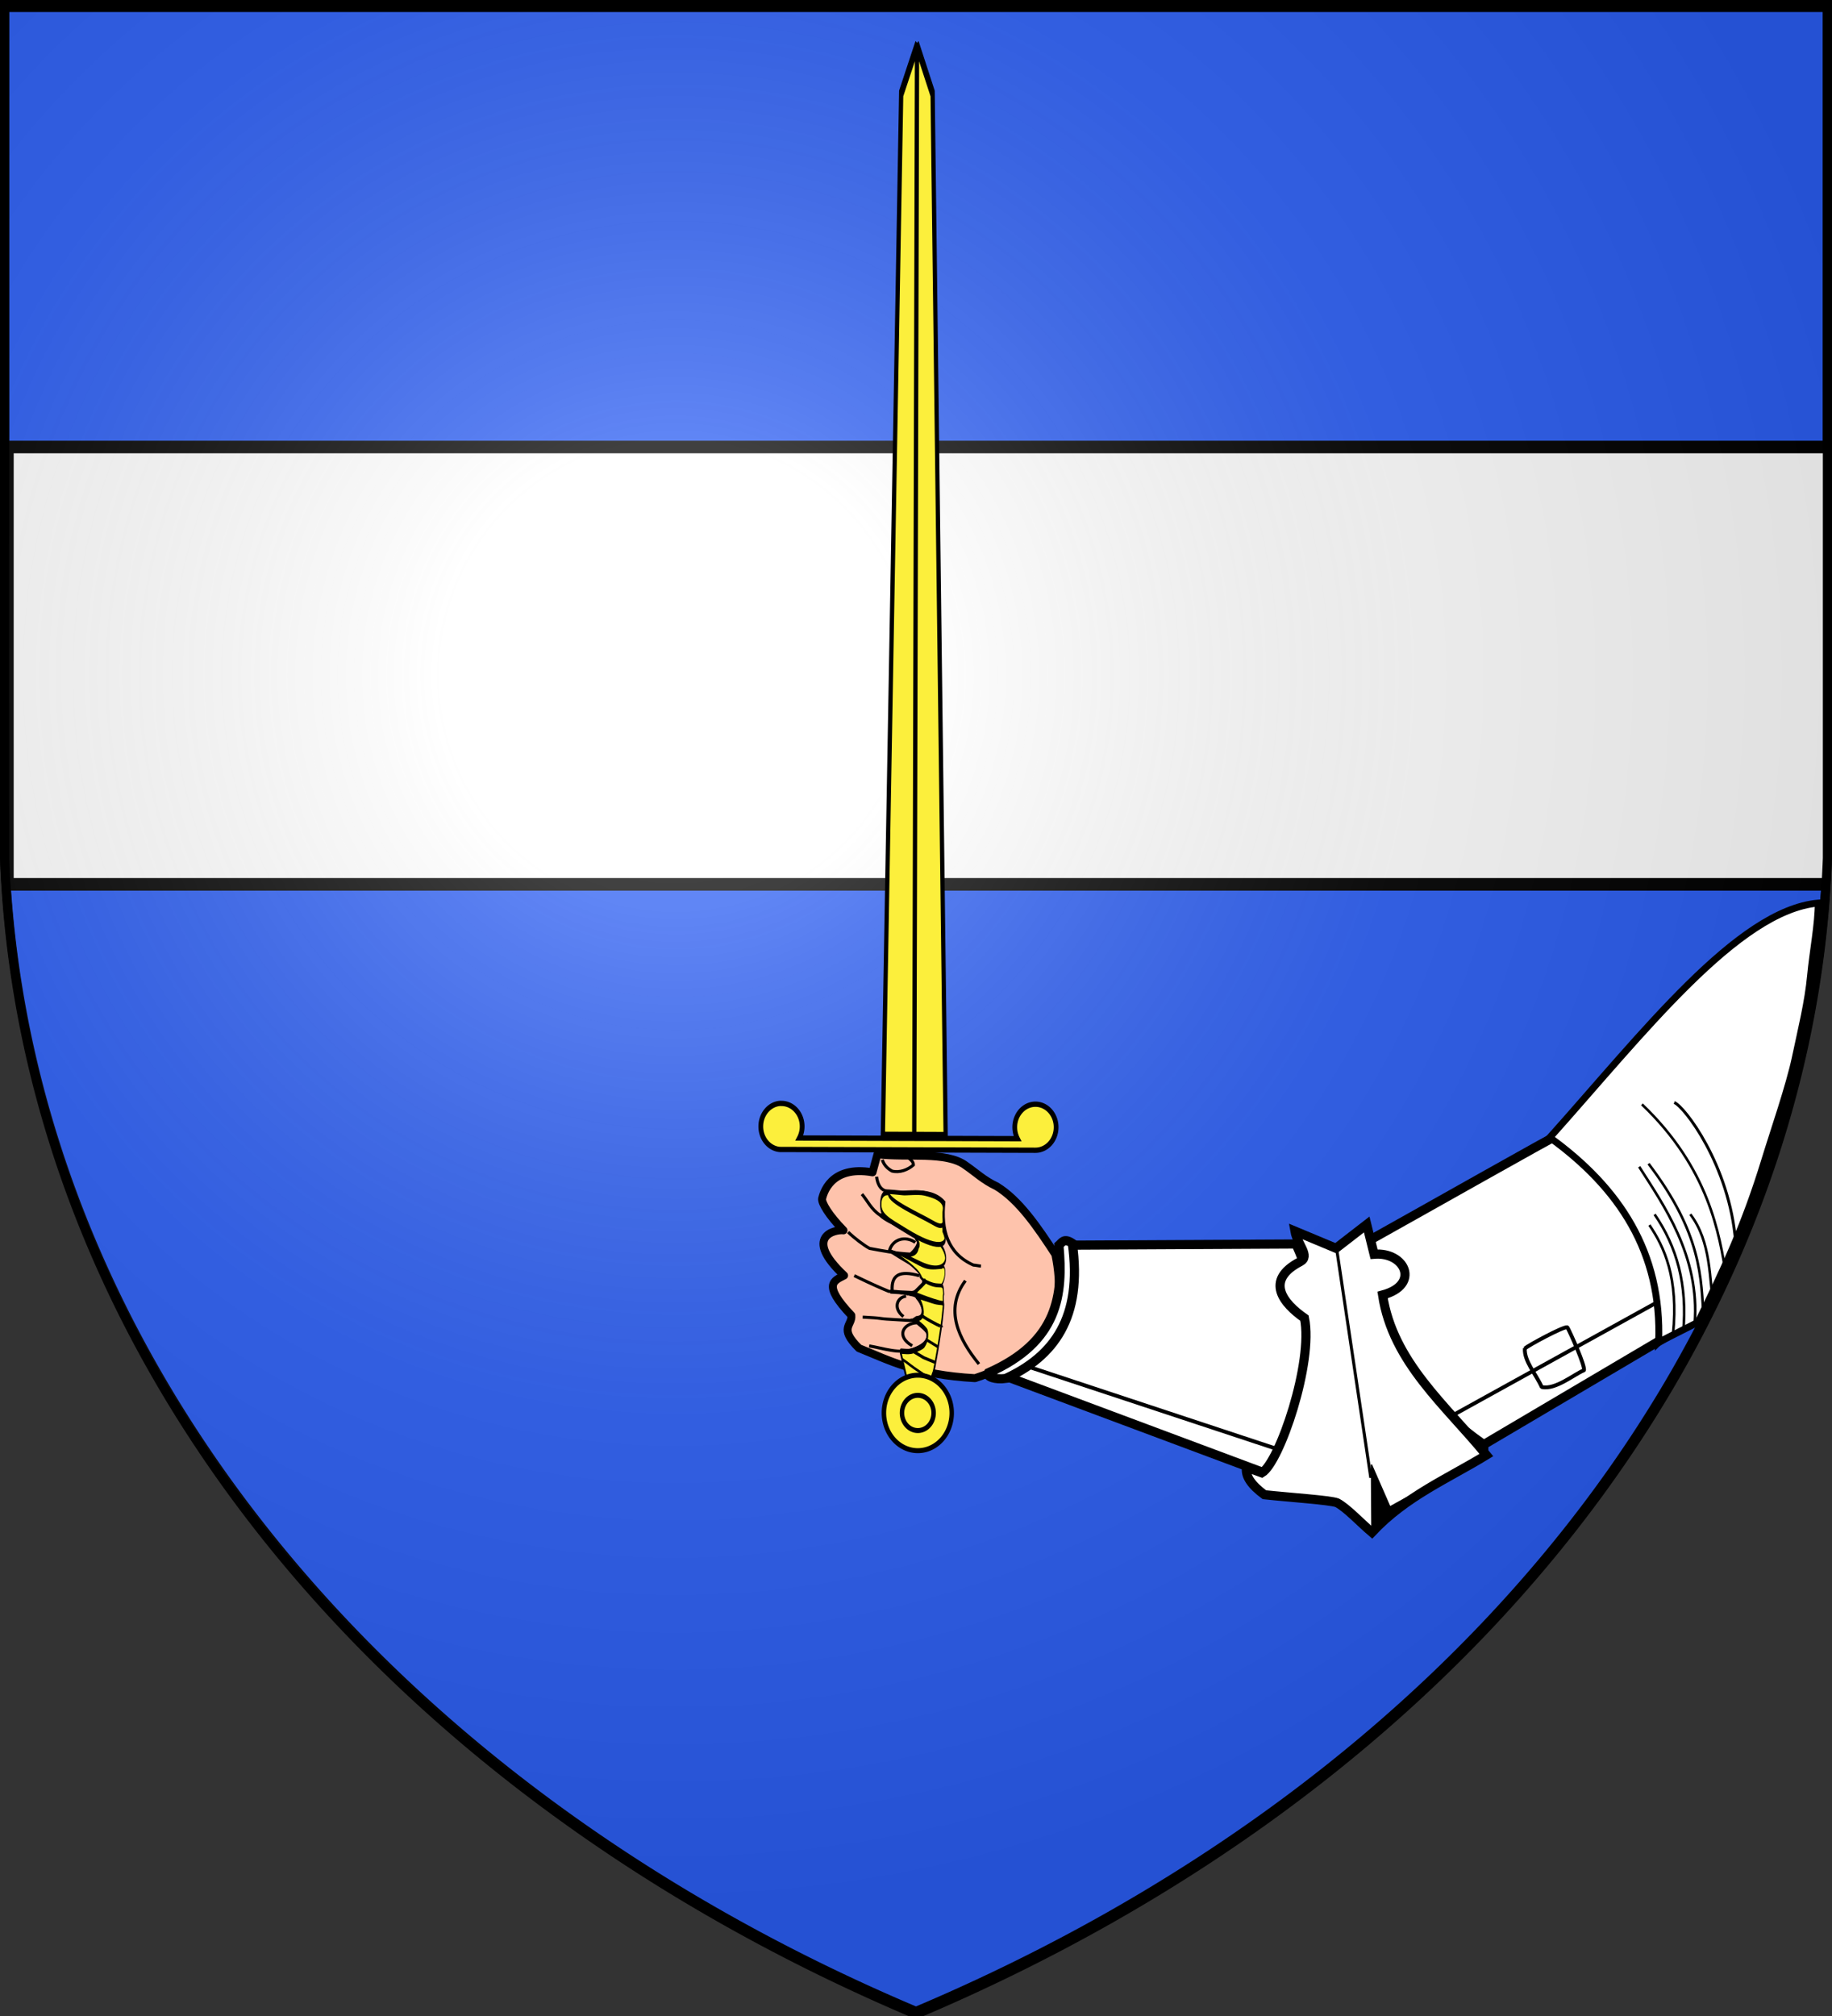 <svg xmlns="http://www.w3.org/2000/svg" xmlns:xlink="http://www.w3.org/1999/xlink" xml:space="preserve" width="600" height="660" stroke="#000" stroke-width="3"><rect width="100%" height="100%" fill="#333333" stroke="none"/><defs><radialGradient id="c" cx="221" cy="226" r="300" gradientTransform="translate(-77 -85)scale(1.35)" gradientUnits="userSpaceOnUse"><stop stop-color="#fff" stop-opacity=".31"/><stop offset=".19" stop-color="#fff" stop-opacity=".25"/><stop offset=".6" stop-color="#666" stop-opacity=".13"/><stop offset="1" stop-opacity=".13"/></radialGradient><clipPath id="b"><path id="a" d="M1.5 1.5h597V280A570 445 0 0 1 300 658.5 570 445 0 0 1 1.5 280Z"/></clipPath></defs><use xlink:href="#a" fill="#e20909" style="display:inline;fill:#2b5df2;fill-opacity:1"/><g fill="#fff" clip-path="url(#b)" transform="matrix(1.012 0 0 1.371 -2.825 -152.911)"><rect width="589.017" height="104.431" x="5.726" y="218.276" ry="0"/></g><use xlink:href="#a" fill="url(#c)" style="display:inline;fill:url(#c)" transform="translate(0 .928)"/><path d="M288.177 629.854c-6.422-8.66-12.915-17.047-20.552-21.098-4.332-1.712-7.075-4.1-10.54-6.183-6.537-4.347-19.36-1.29-29.043-1.932l-1.257 6.006c-14.028-1.58-15.695 8.182-15.964 9.591-.14 1.339 2.432 5.236 7.629 9.943-2.653-.2-13.355 2.732 1.078 14.734-3.105 1.895-7.139 3.254 3.157 12.892.586 3.32-4.055 4.31 3.12 10.565 10.427 3.478 19.236 7.606 38.545 7.515 22.753-9.054 29.323-21.462 23.827-42.033z" style="fill:#fec3ac;fill-opacity:1;fill-rule:evenodd;stroke:#000;stroke-width:2.6;stroke-linecap:butt;stroke-linejoin:round;stroke-miterlimit:4;stroke-dasharray:none;stroke-opacity:1" transform="rotate(3.455 3950.696 1472.932)"/><path d="m272.713 670.165 87.942 26.92c18.009-23.205 19.838-48.986 5.983-75.378l-72.986 4.786c-5.603 18.684-1.978 35.805-20.939 43.672z" style="fill:#fff;fill-rule:evenodd;stroke:#000;stroke-width:3;stroke-linecap:butt;stroke-linejoin:miter;stroke-miterlimit:4;stroke-dasharray:none;stroke-opacity:1" transform="rotate(3.455 3950.696 1472.932)"/><path d="m431.985 683.543 60.1-40.545c.21-28.073-18.795-45.615-42.452-61.755-.765.178-40.481 25.924-60.722 38.886 8.842 20.84 6.839 41.094 43.074 63.414z" style="fill:#fff;fill-opacity:1;fill-rule:evenodd;stroke:#000;stroke-width:3;stroke-linecap:butt;stroke-linejoin:miter;stroke-miterlimit:4;stroke-dasharray:none;stroke-opacity:1" transform="rotate(3.455 3950.696 1472.932)"/><path d="M354.897 695.665c-.356 2.867 1.932 5.733 6.357 8.6 8.135.389 21.526.45 23.93 1.196 3.21 1.434 7.974 5.98 11.964 8.974 10.435-12.54 23.645-18.974 35.895-27.52-14.275-15.5-32.43-28.465-37.091-50.252 12.182-4.046 6.58-14.628-3.59-13.161l-2.99-9.572-9.573 8.375-13.76-4.786c1.033 4.346 5.66 7.876 2.303 9.89-11.458 6.872-4.504 14.08 2.532 18.36 3.822 14.254-5.298 47.682-10.892 51.392z" style="fill:#fff;fill-opacity:1;fill-rule:evenodd;stroke:#000;stroke-width:3;stroke-linecap:butt;stroke-linejoin:miter;stroke-miterlimit:4;stroke-dasharray:none;stroke-opacity:1" transform="rotate(3.455 3950.696 1472.932)"/><path d="m397.148 714.435-1.495-22.135 6.88 13.46 28.715-18.246c-11.728 8.431-25.24 14.186-34.1 26.921z" style="fill:#000;fill-rule:evenodd;stroke:#000;stroke-width:.419px;stroke-linecap:butt;stroke-linejoin:miter;stroke-opacity:1" transform="rotate(3.455 3950.696 1472.932)"/><path d="M274.378 671.386c-3.348.627-6.414-.137-5.79-1.496 22.438-11.572 22.963-27.15 20.577-43.098.98-.951 1.47-2.588 4.337-.897 4.876 24.095-3.818 37.268-19.124 45.49z" style="fill:#fff;fill-rule:evenodd;stroke:#000;stroke-width:3;stroke-linecap:butt;stroke-linejoin:miter;stroke-miterlimit:4;stroke-dasharray:none;stroke-opacity:1" transform="rotate(3.455 3950.696 1472.932)"/><path d="m280.191 666.725 84.652 22.434M420.929 674.801l66.255-42.027" style="fill:none;fill-rule:evenodd;stroke:#000;stroke-width:1.256;stroke-linecap:butt;stroke-linejoin:miter;stroke-miterlimit:4;stroke-dasharray:none;stroke-opacity:1" transform="rotate(3.455 3950.696 1472.932)"/><path d="M443.512 651.32c-.043 4.088 4.149 8.176 6.282 12.264 4.487.798 10.47-4.896 13.46-6.281.51-1.196-5.233-12.198-6.281-13.76-1.503-.1-12.449 6.764-13.46 7.777z" style="fill:none;fill-rule:evenodd;stroke:#000;stroke-width:1.256;stroke-linecap:butt;stroke-linejoin:bevel;stroke-miterlimit:4;stroke-dasharray:none;stroke-opacity:1" transform="rotate(3.455 3950.696 1472.932)"/><path d="m487.136 646.625 12.48-7.287c7.317-17.582 13.364-32.474 18.643-54.386 2.284-9.482 6.557-24.623 7.974-34.194 1.367-9.24 3.048-18.086 3.337-27.012.237-7.335 1.518-17.148 1.068-23.76-26.211 3.96-54.88 46.234-83.125 81.913 23.746 15.068 38.976 35.322 39.623 64.726z" style="fill:#fff;fill-rule:evenodd;stroke:#000;stroke-width:2.256;stroke-linecap:butt;stroke-linejoin:miter;stroke-miterlimit:4;stroke-dasharray:none;stroke-opacity:1" transform="rotate(3.455 3950.696 1472.932)"/><path d="M507.931 623.832c-3.009-13.634-7.775-35.009-30.959-54.59" style="fill:none;fill-rule:evenodd;stroke:#000;stroke-width:.838;stroke-linecap:butt;stroke-linejoin:miter;stroke-miterlimit:4;stroke-dasharray:none;stroke-opacity:1" transform="rotate(3.455 3950.696 1472.932)"/><path d="M487.499 568.011c3.258.94 19.347 19.347 22.838 44.437" style="fill:none;fill-rule:evenodd;stroke:#000;stroke-width:.939;stroke-linecap:butt;stroke-linejoin:miter;stroke-miterlimit:4;stroke-dasharray:none;stroke-opacity:1" transform="rotate(3.455 3950.696 1472.932)"/><path d="M491.671 643.842c.768-18.722-4.655-28.54-9.871-35.296" style="fill:none;fill-rule:evenodd;stroke:#000;stroke-width:.838;stroke-linecap:butt;stroke-linejoin:miter;stroke-miterlimit:4;stroke-dasharray:none;stroke-opacity:1" transform="rotate(3.455 3950.696 1472.932)"/><path d="M483.296 604.956c7.837 10.03 12.197 22.379 11.665 37.989" style="fill:none;fill-rule:evenodd;stroke:#000;stroke-width:.838;stroke-linecap:butt;stroke-linejoin:miter;stroke-miterlimit:4;stroke-dasharray:none;stroke-opacity:1" transform="rotate(3.455 3950.696 1472.932)"/><path d="M498.55 639.953c.471-22.267-12.74-38.524-21.237-50.252" style="fill:none;fill-rule:evenodd;stroke:#000;stroke-width:.838;stroke-linecap:butt;stroke-linejoin:miter;stroke-miterlimit:4;stroke-dasharray:none;stroke-opacity:1" transform="rotate(3.455 3950.696 1472.932)"/><path d="M480.304 588.504c18.8 21.88 19.475 36.144 21.088 49.954" style="fill:none;fill-rule:evenodd;stroke:#000;stroke-width:.838;stroke-linecap:butt;stroke-linejoin:miter;stroke-miterlimit:4;stroke-dasharray:none;stroke-opacity:1" transform="rotate(3.455 3950.696 1472.932)"/><path d="M504.533 635.167c-2.074-10.44-2.209-22.407-9.572-30.959" style="fill:none;fill-rule:evenodd;stroke:#000;stroke-width:.838;stroke-linecap:butt;stroke-linejoin:miter;stroke-miterlimit:4;stroke-dasharray:none;stroke-opacity:1" transform="rotate(3.455 3950.696 1472.932)"/><path d="m380 622.362 15.714 74.286M228.194 607.995c1.02 5.184 4.027 4.427 4.988 4.686 2.912.785 12.547-2.949 17.512 2.278-.392 8.906 2.098 16.708 10.893 20 .917 0 1.62.179 2.5.179M223.75 613.97c1.923 2 3.301 4.769 6.34 6.517 3.98 3.178 9.081 3.168 12.767 6.697 1.196 1.687-.869 4.398-2.053 5.446-5.043.028-9.14-.536-13.483-1.071-1.704-.77-5.243-3.072-7.321-4.911" style="fill:none;fill-rule:evenodd;stroke:#000;stroke-width:1px;stroke-linecap:butt;stroke-linejoin:miter;stroke-opacity:1" transform="rotate(3.455 3950.696 1472.932)"/><path d="M222.857 640.755c1.052.439 6.494 2.722 11.607 4.464 3.794-.215 7.726 1.321 10.536-1.785.637-1.276 1.69-2.92-1.016-6.246a176 176 0 0 1-9.341-4.826" style="fill:none;fill-rule:evenodd;stroke:#000;stroke-width:1px;stroke-linecap:butt;stroke-linejoin:miter;stroke-opacity:1" transform="rotate(3.455 3950.696 1472.932)"/><path d="M226.429 654.148h3.75c1.433 0 2.752.178 4.107.178h7.678c5.055-.46 5.168-4.16 1.965-7.5-.586-1.217-2.612-.792-3.304-1.339" style="fill:none;fill-rule:evenodd;stroke:#000;stroke-width:1px;stroke-linecap:butt;stroke-linejoin:miter;stroke-opacity:1" transform="rotate(3.455 3950.696 1472.932)"/><path d="M229.107 663.434c4.524.455 10.268 2.19 14.643.178 5.284-2.276 6.248-5.802.536-9.107-.715-.179-1.174-.357-2.143-.357M259.286 640.22c-6.433 9.877-.962 19.306 6.071 26.964M230 620.398q6.25.002 12.5 0M229.732 602.362c.659 1.613 1.73 2.672 3.393 3.482 2.493.497 5.177-.712 6.875-2.41-.047-1.051-.837-1.524-1.607-2.143M233.84 632.005c.798-4.077 5.047-5.312 8.303-3.304M235.536 644.862c-.593-5.059 2.022-6.794 8.571-5.357" style="fill:none;fill-rule:evenodd;stroke:#000;stroke-width:1px;stroke-linecap:butt;stroke-linejoin:miter;stroke-opacity:1" transform="rotate(3.455 3950.696 1472.932)"/><path d="M243.185 662.547c-5.537-2.754-3.476-7.143 1.112-7.631" style="display:inline;fill:none;fill-opacity:1;fill-rule:evenodd;stroke:#000;stroke-width:1px;stroke-linecap:butt;stroke-linejoin:miter;stroke-miterlimit:4;stroke-dasharray:none;stroke-opacity:1" transform="rotate(3.455 3950.696 1472.932)"/><path d="M239.733 653.166c-3.574-2.383-2.565-6.17.481-6.718" style="fill:none;fill-rule:evenodd;stroke:#000;stroke-width:1px;stroke-linecap:butt;stroke-linejoin:miter;stroke-opacity:1" transform="rotate(3.455 3950.696 1472.932)"/><g style="display:inline;fill:#e20909;fill-opacity:1;stroke:#000;stroke-width:1.34;stroke-miterlimit:4;stroke-dasharray:none;stroke-opacity:1"><g style="fill:#fcef3c;fill-opacity:1;stroke:#000;stroke-width:1.34;stroke-miterlimit:4;stroke-dasharray:none;stroke-opacity:1"><g style="fill:#fcef3c;fill-opacity:1;stroke:#000;stroke-width:1.333;stroke-miterlimit:4;stroke-dasharray:none;stroke-opacity:1"><path d="M26.41 124.722c-.823 1.503-11.568-.276.354 1.284 8.51 1.114 10.017-.45 5.868-1.69-4.81-1.404-9.683-.892-14.662-1.682-2.08-.33 8.406 1.042 8.296 1.188-.326.431-3.185-.753-.628-.013-1.062.115 1.887.543.772.913z" style="display:inline;fill:#fcef3c;fill-opacity:1;fill-rule:evenodd;stroke:#000;stroke-width:.307;stroke-linecap:butt;stroke-linejoin:miter;stroke-miterlimit:4;stroke-dasharray:none;stroke-opacity:1" transform="matrix(1.062 .003 -.011 3.986 274.078 -88.944)"/><path d="M14.806 121.135c-.171 1.086 2.233 1.338 8.247 2.32 8.755 1.431 13.402 1.393 11-.106.171-1.086-4.988-1.853-11.364-2.657-2.381-.3-4.083-.443-5.281-.45-1.913-.012-2.542.318-2.602.893z" style="fill:#fcef3c;fill-opacity:1;fill-rule:evenodd;stroke:#000;stroke-width:.41;stroke-linecap:butt;stroke-linejoin:miter;stroke-miterlimit:4;stroke-dasharray:none;stroke-opacity:1" transform="matrix(1.062 .003 -.011 3.986 274.078 -88.944)"/><path d="M25.242 128.403c3.881-.921 2.825-.836 1.801-1.203-.2-.072-.235-.156-.264-.222-.187-.432-.707.623 6.019.915 2.052.09 2.497-1.951.888-1.486-5.781.17-5.062-.06-13.566-1.174-6.724-.653.402-.065 5.776 1.375 1.738.465 2.187.991 1.715 1.12-6.016 1.648.532-.25-1.897.69-3.244.299-3.81.212-.472-.015z" style="display:inline;fill:#fcef3c;fill-opacity:1;fill-rule:evenodd;stroke:#000;stroke-width:.189;stroke-linecap:butt;stroke-linejoin:miter;stroke-miterlimit:4;stroke-dasharray:none;stroke-opacity:1" transform="matrix(1.062 .003 -.011 3.986 274.078 -88.944)"/><path d="M17.182 120.287c-.122.684 9.558 1.788 13.732 2.435 4.174.648 2.965-.12 3.085-.806.393-.706.33-1.238-5.862-1.615-1.781-.108-5.519.01-6.362-.013-4.29-.11-5.95-.165-5.57-.029z" style="display:inline;fill:#fcef3c;fill-opacity:1;fill-rule:evenodd;stroke:#000;stroke-width:.371;stroke-linecap:butt;stroke-linejoin:miter;stroke-miterlimit:4;stroke-dasharray:none;stroke-opacity:1" transform="matrix(1.062 .003 -.011 3.986 274.078 -88.944)"/><path d="M25.5 130.67c1.041.384 2.002.418 3.555.934.382.127.542.658-.75 1.152-.448.172-2.425.38-3.287.47-1.727.18-4.137-.03-4.035.083 3.237 3.573 1.286 2.522 8.873 2.545 2.424.008-.533.416 1.254-.767.316-.208 2.513-3.611 2.948-5.051.43-1.102.271-.605-3.129-.902-3.84-.337-4.748-.369-5.156-.533-.873-.35 5.236 1.898.042 2.013z" style="display:inline;fill:#fcef3c;fill-opacity:1;fill-rule:evenodd;stroke:#000;stroke-width:.441;stroke-linecap:butt;stroke-linejoin:miter;stroke-miterlimit:4;stroke-dasharray:none;stroke-opacity:1" transform="matrix(1.062 .003 -.011 3.986 274.078 -88.944)"/><path d="M19.746 128.411c-7.018-.087 8.355.142 4.995.051-.506-.014 9.694 1.047 9.503.794-.081-.108-.137-.546.015-.716-.188-1.144-.574-.329-5.11-.934-1.832-.245.002-.164-.588.016-1.294.394-3.164.782-3.342.948z" style="display:inline;fill:#fcef3c;fill-opacity:1;fill-rule:evenodd;stroke:#000;stroke-width:.316;stroke-linecap:butt;stroke-linejoin:miter;stroke-miterlimit:4;stroke-dasharray:none;stroke-opacity:1" transform="matrix(1.062 .003 -.011 3.986 274.078 -88.944)"/></g><g style="fill:#fcef3c;fill-opacity:1;stroke:#000;stroke-width:1.757;stroke-miterlimit:4;stroke-dasharray:none;stroke-opacity:1"><path d="M33.751 145.96a7.5 7.5 0 1 1-15 0 7.5 7.5 0 0 1 15 0z" style="fill:#fcef3c;fill-opacity:1;fill-rule:evenodd;stroke:#000;stroke-width:.988;stroke-linecap:butt;stroke-linejoin:miter;stroke-miterlimit:4;stroke-dasharray:none;stroke-opacity:1" transform="matrix(1.48 .005 -.004 1.647 262.327 222.044)"/><path d="M29.751 145.96a3.5 3.5 0 1 1-7 0 3.5 3.5 0 0 1 7 0z" style="fill:#fcef3c;fill-opacity:1;fill-rule:evenodd;stroke:#000;stroke-width:.988;stroke-linecap:butt;stroke-linejoin:miter;stroke-miterlimit:4;stroke-dasharray:none;stroke-opacity:1" transform="matrix(1.48 .005 -.004 1.647 262.327 222.044)"/></g><g style="fill:#fcef3c;fill-opacity:1;stroke:#000;stroke-width:1.359;stroke-miterlimit:4;stroke-dasharray:none;stroke-opacity:1"><path d="M16.091 114.07h10V.07l-5 5zM36.091 114.07h-10V.07l5 5z" style="fill:#fcef3c;fill-opacity:1;fill-rule:evenodd;stroke:#000;stroke-width:1.359;stroke-linecap:butt;stroke-linejoin:miter;stroke-miterlimit:4;stroke-dasharray:none;stroke-opacity:1" transform="matrix(1.03 .004 -.008 3.138 273.463 14.6)"/></g><path d="M2.626 174.82c-1.775.158-3.169 1.673-3.169 3.5 0 1.841 1.404 3.362 3.2 3.5H45.4c.088.007.19 0 .28 0 1.92 0 3.478-1.568 3.478-3.5s-1.558-3.5-3.479-3.5c-1.92 0-3.479 1.568-3.479 3.5 0 .634.173 1.237.466 1.75H5.949a3.53 3.53 0 0 0 .466-1.75c0-1.932-1.558-3.5-3.479-3.5-.105 0-.208-.01-.31 0z" style="fill:#fcef3c;fill-opacity:1;fill-rule:evenodd;stroke:#000;stroke-width:.803;stroke-linecap:butt;stroke-linejoin:miter;stroke-miterlimit:4;stroke-dasharray:none;stroke-opacity:1" transform="matrix(1.946 .006 -.006 2.153 251.296 -15.163)"/></g><path d="M301.722 430.621c.148.128 1.273.912 3.268 2.017 3.28 1.817 3.376 1.549 3.285 1.713l.06-.242" style="fill:#fec3ac;fill-opacity:1;stroke:#000;stroke-width:1.008;stroke-dasharray:none;stroke-opacity:1"/><path d="m303.603 438.72 3.64 2.244" style="fill:#fec3ac;fill-opacity:1;stroke:#000;stroke-width:.908;stroke-dasharray:none;stroke-opacity:1"/><path d="m298.974 442.34 3.573 2.151 3.665 1.509" style="fill:#fec3ac;fill-opacity:1;stroke:#000;stroke-width:1.008;stroke-dasharray:none;stroke-opacity:1"/><path d="M304.782 451.105c.403.427.729.866-2.745-1.437-4.55-3.017-3.838-2.816-6.383-4.569-.089-.182.235.398.235.398" style="fill:#fec3ac;fill-opacity:1;stroke:#000;stroke-width:.808;stroke-dasharray:none;stroke-opacity:1"/></g></svg>